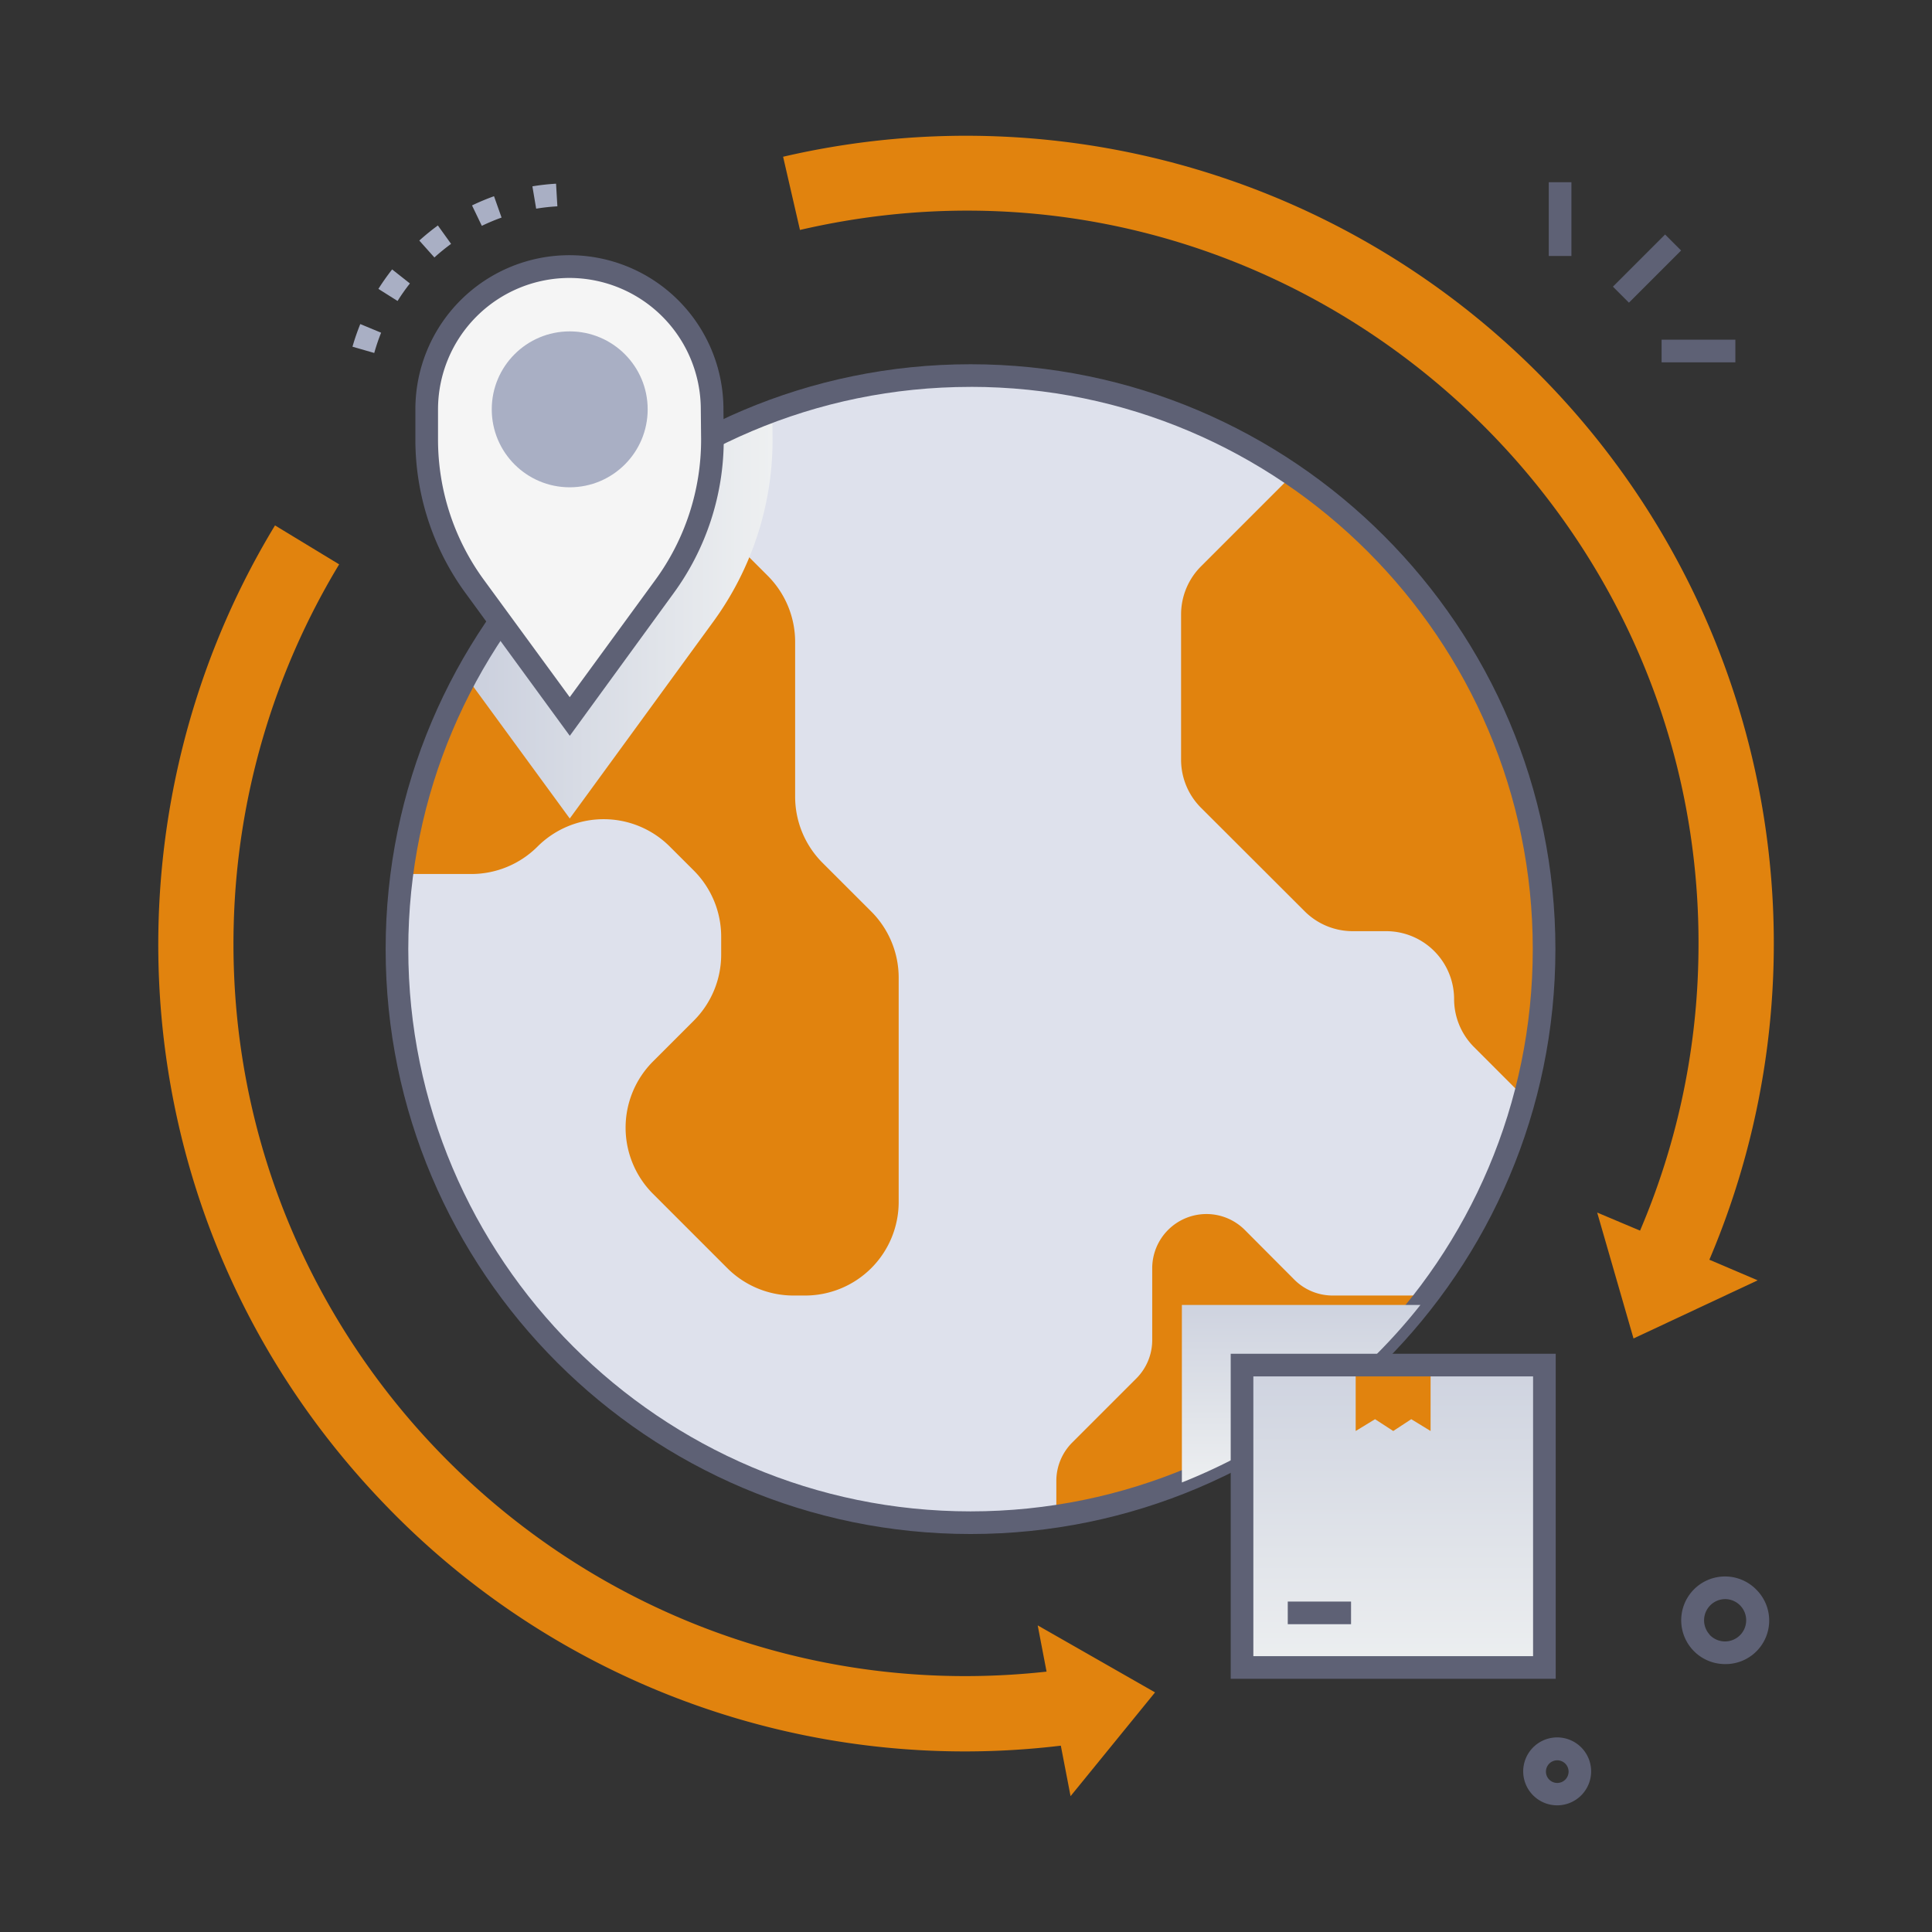 <svg xmlns="http://www.w3.org/2000/svg" xmlns:xlink="http://www.w3.org/1999/xlink" viewBox="0 0 512 512"><rect x="0" y="0" width="512" height="512" fill="#333333" stroke="none"/><defs><style>.cls-1{isolation:isolate;}.cls-2{fill:#dee1ec;}.cls-3{fill:#e1830e;}.cls-4,.cls-6{mix-blend-mode:multiply;}.cls-4{fill:url(#linear-gradient);}.cls-5{fill:#5e6175;}.cls-6{fill:url(#linear-gradient-2);}.cls-7{fill:url(#linear-gradient-3);}.cls-8{fill:#f5f5f5;}.cls-9{fill:#a9afc4;}</style><linearGradient id="linear-gradient" x1="123.46" y1="162.87" x2="204.74" y2="162.87" gradientUnits="userSpaceOnUse"><stop offset="0" stop-color="#cacfdd"></stop><stop offset="1" stop-color="#eef0f1"></stop></linearGradient><linearGradient id="linear-gradient-2" x1="344.82" y1="339.59" x2="344.82" y2="395.12" xlink:href="#linear-gradient"></linearGradient><linearGradient id="linear-gradient-3" x1="369.22" y1="351.14" x2="369.22" y2="445.73" xlink:href="#linear-gradient"></linearGradient></defs><title>Product Export</title><g class="cls-1"><g id="Product_Export" data-name="Product Export"><circle class="cls-2" cx="257.2" cy="251.52" r="152"></circle><path class="cls-3" d="M238.16,259.12v59.4a24.8,24.8,0,0,1-24.8,24.81h-3.09a24.81,24.81,0,0,1-17.54-7.27l-19.68-19.68a24.82,24.82,0,0,1,0-35.08l10.8-10.8A24.77,24.77,0,0,0,191.12,253v-4.77a24.79,24.79,0,0,0-7.27-17.54l-6.34-6.33a24.79,24.79,0,0,0-35.07,0,24.82,24.82,0,0,1-17.54,7.26H106.49a152,152,0,0,1,68.24-107.76l28.72,28.72a24.81,24.81,0,0,1,7.27,17.54v41.06A24.81,24.81,0,0,0,218,228.68l12.91,12.9A24.82,24.82,0,0,1,238.16,259.12Z"></path><path class="cls-3" d="M404.05,290.91l-13.44-13.45a18,18,0,0,1-5.26-12.69,18,18,0,0,0-18-18h-8.89a18,18,0,0,1-12.69-5.25L318.21,214A18,18,0,0,1,313,201.26V162.8a18,18,0,0,1,5.26-12.69l24.36-24.36A152,152,0,0,1,404.05,290.91Z"></path><path class="cls-3" d="M378.36,343.33a151.94,151.94,0,0,1-98.42,58.5h0v-9.38a14.38,14.38,0,0,1,4.21-10.16l17-17a14.37,14.37,0,0,0,4.2-10.15V336.11a14.37,14.37,0,0,1,24.53-10.17L343,339.11a14.35,14.35,0,0,0,10.16,4.22Z"></path><path class="cls-4" d="M204.74,116.37a81.85,81.85,0,0,1-15.83,48.54l-37.92,52-27.53-37.65a152.5,152.5,0,0,1,81.2-70.38Z"></path><path class="cls-3" d="M450.06,255.13a192.83,192.83,0,0,1-15.43,71l-11.36-4.79,9.63,33.37,32.9-15.41L453,333.84A214.07,214.07,0,0,0,207.53,41.54L212,60.94C336.37,32.08,453.36,129.06,450.06,255.13Z"></path><path class="cls-3" d="M100.74,397.39a213.19,213.19,0,0,0,180.39,65.23L283.71,476l22.39-27.5L275,430.74,277.35,443C159.87,455.89,58.88,361.91,61.94,245a194.11,194.11,0,0,1,27.94-95.44l-17-10.32C24.89,218.29,31.66,324.59,100.74,397.39Z"></path><path class="cls-5" d="M257.2,406.53c-85.47,0-155-69.54-155-155s69.53-155,155-155,155,69.53,155,155S342.67,406.53,257.2,406.53Zm0-304c-82.16,0-149,66.84-149,149s66.84,149,149,149,149-66.85,149-149S339.36,102.52,257.2,102.52Z"></path><path class="cls-6" d="M376.43,345.82a152.29,152.29,0,0,1-63.22,47.05V345.82Z"></path><rect class="cls-7" x="329.15" y="361.76" width="80.14" height="80.14"></rect><path class="cls-3" d="M359.27,361.76v17.47l5.13-3.13,4.82,3.13L374,376.1l5.12,3.13V361.76Z"></path><rect class="cls-5" x="341.27" y="424.43" width="16.77" height="6"></rect><path class="cls-5" d="M412.28,444.9H326.15V358.76h86.13Zm-80.13-6h74.13V364.76H332.15Z"></path><path class="cls-8" d="M188.72,108.48h0a37.82,37.82,0,1,0-75.64,0v7.85a66.37,66.37,0,0,0,12.8,39.2L151,189.86,176,155.52a66.46,66.46,0,0,0,12.76-39.15Z"></path><path class="cls-5" d="M151,195,123.46,157.3a68.92,68.92,0,0,1-13.38-41v-7.85a40.82,40.82,0,0,1,81.64,0l.08,7.88a69,69,0,0,1-13.34,40.95ZM150.9,73.66a34.86,34.86,0,0,0-34.82,34.82v7.85a63,63,0,0,0,12.22,37.43l22.68,31,22.64-31a63,63,0,0,0,12.18-37.38l-.08-7.89A34.86,34.86,0,0,0,150.9,73.66Z"></path><circle class="cls-9" cx="150.98" cy="108.48" r="20.66"></circle><path class="cls-9" d="M99.18,93.54l-5.77-1.66a59.29,59.29,0,0,1,2.07-6L101,88.17A53.16,53.16,0,0,0,99.18,93.54Zm6.18-13.78-5.08-3.2a61.5,61.5,0,0,1,3.64-5.16l4.71,3.72A51.66,51.66,0,0,0,105.36,79.76Zm9.76-11.53-4-4.48a62.51,62.51,0,0,1,4.92-4l3.5,4.88A53.78,53.78,0,0,0,115.12,68.23Zm12.57-8.38-2.6-5.41A60.28,60.28,0,0,1,130.92,52l2,5.66A53.11,53.11,0,0,0,127.69,59.85Zm14.4-4.55-1-5.92a59.52,59.52,0,0,1,6.27-.7l.35,6A53.45,53.45,0,0,0,142.09,55.3Z"></path><rect class="cls-5" x="426.7" y="68.18" width="19.55" height="6" transform="translate(77.51 329.48) rotate(-45)"></rect><rect class="cls-5" x="410.44" y="48.29" width="6" height="19.55"></rect><rect class="cls-5" x="440.34" y="90.02" width="19.55" height="6"></rect><path class="cls-5" d="M457.15,441a11.61,11.61,0,1,1,8.46-19.56A11.54,11.54,0,0,1,457.15,441Zm-4.08-7.76a5.61,5.61,0,1,0,4.26-9.46h0A5.62,5.62,0,0,0,453.07,433.19Z"></path><path class="cls-5" d="M406.15,475.64a9,9,0,1,1,15.51-5.88A9,9,0,0,1,406.15,475.64Zm6.54-9.14a3,3,0,1,0,3,3.08A3,3,0,0,0,412.69,466.5Z"></path></g></g></svg>